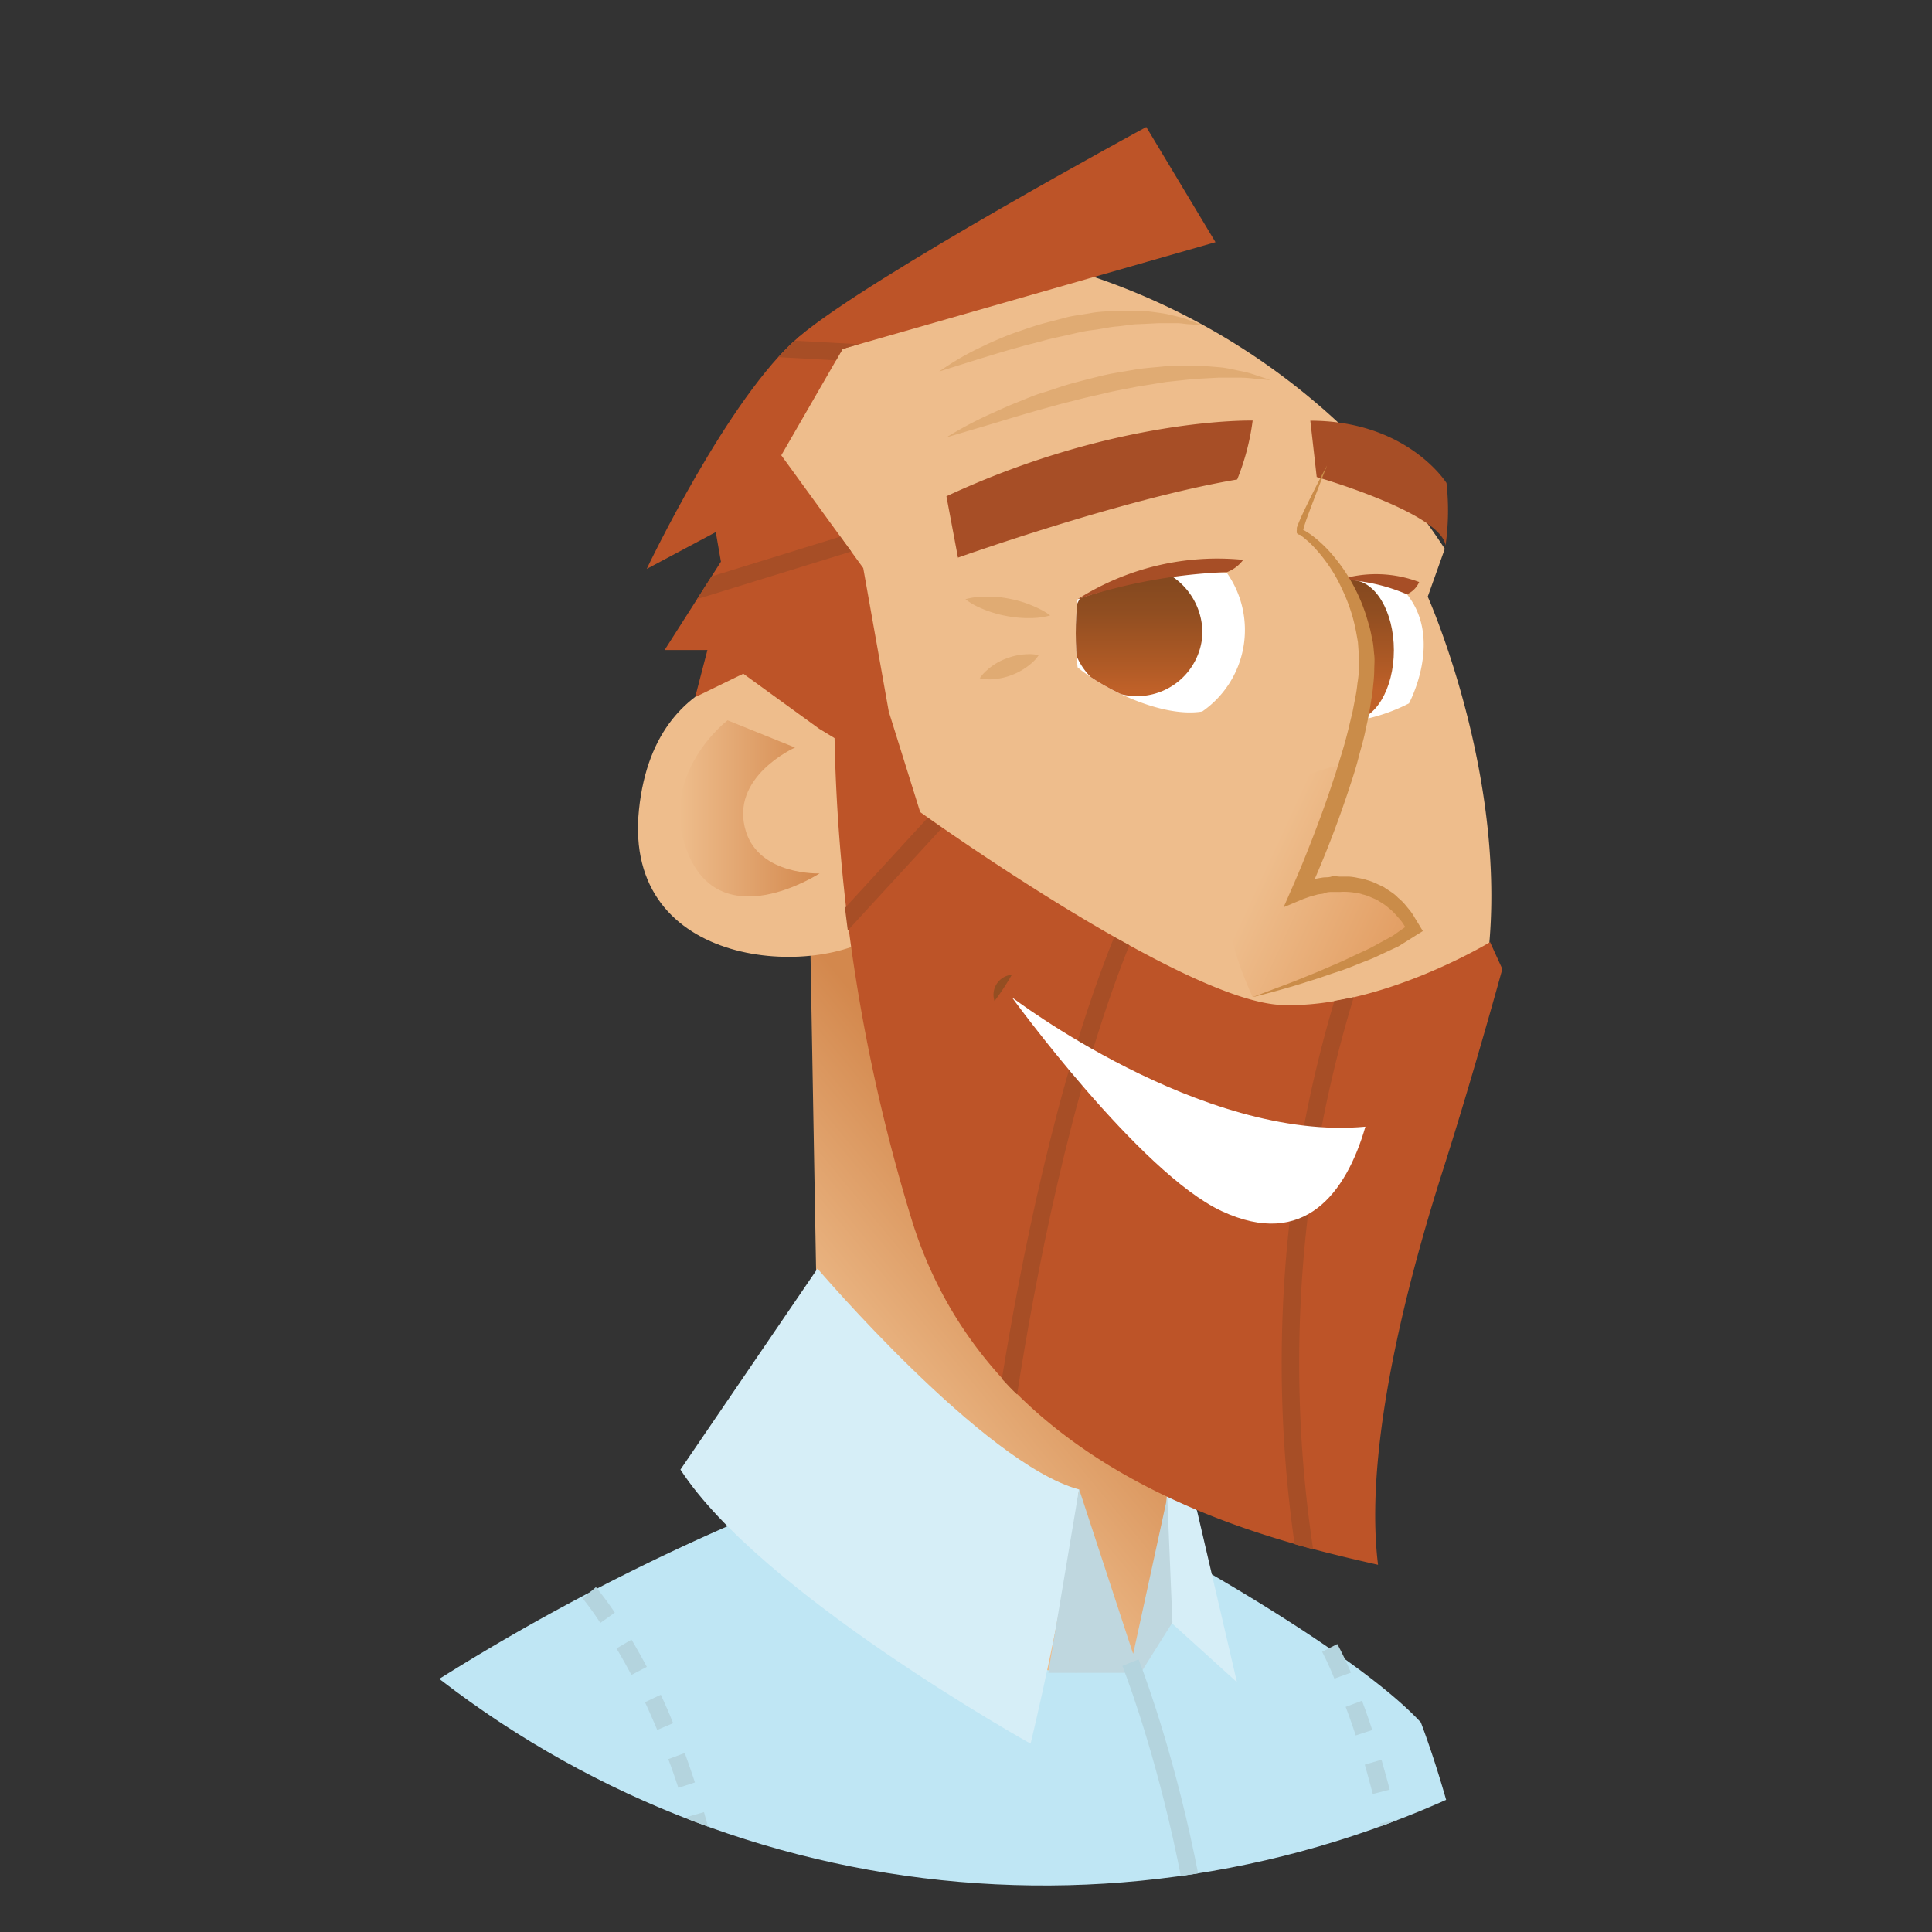 <?xml version="1.0" encoding="UTF-8"?> <svg xmlns="http://www.w3.org/2000/svg" xmlns:xlink="http://www.w3.org/1999/xlink" id="Слой_1" data-name="Слой 1" viewBox="0 0 157.47 157.47"><rect x="0" y="0" width="157.47" height="157.47" fill="#333333" stroke="none"/> <defs> <style>.cls-1{fill:none;}.cls-2{fill:#fff;}.cls-3{clip-path:url(#clip-path);}.cls-4{fill:#bfe6f4;}.cls-5{fill:url(#linear-gradient);}.cls-6{fill:#d6eef7;}.cls-7{fill:#eebd8c;}.cls-8{fill:url(#Ѕезым_нный_градиент_52);}.cls-9{fill:#bd5428;}.cls-10{fill:#a74e26;}.cls-11{clip-path:url(#clip-path-2);}.cls-12{fill:url(#linear-gradient-2);}.cls-13{fill:#944e22;}.cls-14{clip-path:url(#clip-path-3);}.cls-15{fill:url(#linear-gradient-3);}.cls-16{fill:#ca8c49;}.cls-17{fill:#e0ab73;}.cls-18{fill:url(#linear-gradient-4);}.cls-19{fill:#bfd7df;}.cls-20{fill:#b4d4de;}</style> <clipPath id="clip-path"> <path class="cls-1" d="M165.58,73.18a80.5,80.5,0,1,1-80.5-80.5A80.5,80.5,0,0,1,165.58,73.18Z"></path> </clipPath> <linearGradient id="linear-gradient" x1="68.98" y1="113.02" x2="85.13" y2="99.66" gradientUnits="userSpaceOnUse"> <stop offset="0" stop-color="#eebd8c"></stop> <stop offset="1" stop-color="#d3884d"></stop> </linearGradient> <linearGradient id="Ѕезым_нный_градиент_52" x1="117.23" y1="77.04" x2="101.22" y2="69.64" gradientUnits="userSpaceOnUse"> <stop offset="0" stop-color="#e0975a"></stop> <stop offset="0.88" stop-color="#eebd8c"></stop> </linearGradient> <clipPath id="clip-path-2"> <path class="cls-2" d="M109.58,47.37a7,7,0,0,1,5.08,1.05c3,3.71.18,8.91.18,8.91a14.7,14.7,0,0,1-4.06,1.38s1.18-4.36.38-7A32.74,32.74,0,0,0,109.58,47.37Z"></path> </clipPath> <linearGradient id="linear-gradient-2" x1="110.2" y1="47.52" x2="110.2" y2="56.29" gradientUnits="userSpaceOnUse"> <stop offset="0" stop-color="#85491f"></stop> <stop offset="0.28" stop-color="#914e21"></stop> <stop offset="0.79" stop-color="#b15b26"></stop> <stop offset="1" stop-color="#c06129"></stop> </linearGradient> <clipPath id="clip-path-3"> <path class="cls-1" d="M87.83,48.84a25.8,25.8,0,0,0,0,5.55c2.29,1.9,7,4.13,10.16,3.6a8.09,8.09,0,0,0,2-11.31C94.86,46.2,87.83,48.84,87.83,48.84Z"></path> </clipPath> <linearGradient id="linear-gradient-3" x1="92.64" y1="47.52" x2="92.64" y2="56.29" xlink:href="#linear-gradient-2"></linearGradient> <linearGradient id="linear-gradient-4" x1="55.41" y1="65.88" x2="66.8" y2="65.88" xlink:href="#linear-gradient"></linearGradient> </defs> <g class="cls-3"> <path class="cls-4" d="M29.21,168.37s2-24.92,6.5-31.47A179.34,179.34,0,0,1,66.8,121.31l28.94,5.29s14.78,8.08,20.07,13.79c4.6,12.25,6.55,28.82,6.55,28.82S99.66,182,74.88,182,29.21,168.37,29.21,168.37Z"></path> <path class="cls-5" d="M66,74.39l.83,46.92s8.64,15,20.89,15,6.54-21.58,6.54-21.58-5.47,3.65-14.14-12-9.67-27.73-9.67-27.73Z"></path> <path class="cls-6" d="M97.56,123.11l3.26,14-6.24-5.65s.62-10.51.55-10.69S97.56,123.11,97.56,123.11Z"></path> <path class="cls-7" d="M84.35,21.18a55.49,55.49,0,0,1,33.41,23.55l-1.39,3.9s7,15.67,4.73,30.67-10.86,26.14-9.74,46.47c-17.82-4.18-36.2-8.54-42-49.8L66.52,57.82,60.68,54.2s-2.79-15.32,4.45-26.73A116,116,0,0,1,84.35,21.18Z"></path> <path class="cls-8" d="M102.1,81.28s9.81-2.73,13.16-5.54c-1.26-4.48-9.33-3-9.33-3l3.65-10.44S94.37,64.36,102.1,81.28Z"></path> <path class="cls-7" d="M65.65,54.44S53.44,52.88,52.08,66,66.8,79.75,71.71,76C72,71.67,70.35,59.25,65.65,54.44Z"></path> <path class="cls-9" d="M69.29,60.93,66.77,59.4l-6.19-4.49-3.92,1.91,1-3.84H54.17l4.59-7.2-.42-2.41-5.63,3s6.68-14.06,12.42-18.93,28.3-17.09,28.3-17.09l5.64,9.39L68.68,28.44l-5,8.67,6.68,9.19L72.44,58Z"></path> <path class="cls-10" d="M77.14,40.45l.94,5s13.47-4.8,22.76-6.37a19.44,19.44,0,0,0,1.26-4.8S91,34,77.14,40.45Z"></path> <path class="cls-10" d="M106.8,34.29l.52,4.59s10.14,2.91,10.5,5.58a20.2,20.2,0,0,0,.08-5.09S114.73,34.29,106.8,34.29Z"></path> <path class="cls-9" d="M72.44,58,75,66.19s21.41,15.4,29.45,15.72,17-5.12,17-5.12l1,2.19s-2.41,8.77-4.81,16.29-6.58,22.14-5.32,32.27c-9.19-2.09-31.54-7.2-38-28.09a143.36,143.36,0,0,1-6.3-39.35Z"></path> <path class="cls-10" d="M108.76,81.58a103.68,103.68,0,0,0-3.24,44.28l1.51.42a102.08,102.08,0,0,1,3.31-45C109.82,81.38,109.29,81.49,108.76,81.58Z"></path> <path class="cls-10" d="M90.81,76.38c-4.74,11.71-7.67,26.83-9.15,36,.4.44.81.87,1.24,1.28,1.39-9,4.32-24.61,9.15-36.62Z"></path> <path class="cls-10" d="M76.78,67.48l-1.17-.82L68.87,74c.07.6.15,1.21.23,1.84Z"></path> <path class="cls-10" d="M63.45,29.11l4.69.26.54-.93L70,28.05l-5.24-.28A18.88,18.88,0,0,0,63.45,29.11Z"></path> <polygon class="cls-10" points="68.49 43.74 58 46.98 56.82 48.83 69.38 44.95 68.49 43.74"></polygon> <path class="cls-2" d="M87.83,48.84a25.8,25.8,0,0,0,0,5.55c2.29,1.9,7,4.13,10.16,3.6a8.09,8.09,0,0,0,2-11.31C94.86,46.2,87.83,48.84,87.83,48.84Z"></path> <path class="cls-2" d="M109.58,47.37a7,7,0,0,1,5.08,1.05c3,3.71.18,8.91.18,8.91a14.7,14.7,0,0,1-4.06,1.38s1.18-4.36.38-7A32.74,32.74,0,0,0,109.58,47.37Z"></path> <g class="cls-11"> <path class="cls-12" d="M113.61,53c0,3.15-1.53,5.71-3.41,5.71s-3.4-2.56-3.4-5.71,1.52-5.71,3.4-5.71S113.61,49.83,113.61,53Z"></path> </g> <path class="cls-2" d="M82.47,81.28s15.45,11.8,28.82,10.55c-1.57,5.43-5,10-11.7,6.89S82.47,81.28,82.47,81.28Z"></path> <path class="cls-13" d="M81.06,81.59a1.63,1.63,0,0,1,1.41-2.14A20.61,20.61,0,0,1,81.06,81.59Z"></path> <g class="cls-14"> <path class="cls-15" d="M98,51.76a5.34,5.34,0,1,1-5.33-5.7A5.53,5.53,0,0,1,98,51.76Z"></path> </g> <path class="cls-10" d="M87.83,48.84a21.25,21.25,0,0,1,13.5-3.21,3,3,0,0,1-1.32,1A43.7,43.7,0,0,0,87.83,48.84Z"></path> <path class="cls-10" d="M109.19,47.25a9.93,9.93,0,0,1,6.48.19,1.93,1.93,0,0,1-1,1A14.5,14.5,0,0,0,109.19,47.25Z"></path> <path class="cls-16" d="M108.16,37.94c-.57,1.48-1.17,3-1.69,4.43l-.18.55-.07.27a.65.65,0,0,0,0,.11s0,0,0,0l0-.05a.23.23,0,0,0-.16-.12h0a1.49,1.49,0,0,1,.35.16l.27.17a5.86,5.86,0,0,1,.5.37,10.83,10.83,0,0,1,1.71,1.74,13.7,13.7,0,0,1,1.34,2,14.35,14.35,0,0,1,1,2.24c.14.39.24.78.36,1.17s.18.8.27,1.19.1.81.15,1.22,0,.84,0,1.26a12.27,12.27,0,0,1-.09,1.23,12.13,12.13,0,0,1-.16,1.21l-.19,1.19-.26,1.18c-.15.79-.39,1.55-.59,2.33s-.44,1.53-.69,2.28A86.68,86.68,0,0,1,106.56,73l-.9-.91c.26-.11.47-.17.71-.25s.47-.13.7-.18.48-.09.71-.13.48,0,.72-.08.49,0,.73,0,.49,0,.73,0a4.43,4.43,0,0,1,.73.11,4.69,4.69,0,0,1,.72.17,4.38,4.38,0,0,1,.69.25l.68.32.62.41a3.1,3.1,0,0,1,.56.47,4.26,4.26,0,0,1,.53.51l.46.56a4.74,4.74,0,0,1,.39.6l.38.62.25.42-.39.24-1.59,1-1.65.77c-.54.27-1.11.46-1.67.69s-1.12.45-1.69.63-1.13.39-1.7.57l-1.72.54c-1.15.34-2.3.66-3.46.94L105.45,80l1.66-.67c.55-.22,1.09-.47,1.64-.7s1.08-.48,1.62-.74,1.09-.48,1.6-.77l1.54-.84,1.42-1-.13.66-.36-.53a3,3,0,0,0-.37-.51l-.41-.46a3.64,3.64,0,0,0-.46-.42,4.37,4.37,0,0,0-.48-.37l-.52-.32-.56-.24a3,3,0,0,0-.58-.19,2.38,2.38,0,0,0-.6-.13,4.09,4.09,0,0,0-.6-.07,4.33,4.33,0,0,0-.62,0c-.21,0-.42,0-.63,0s-.41,0-.62.09-.41.07-.61.12l-.61.17-.56.2-1.59.67.69-1.57c.63-1.43,1.22-2.89,1.78-4.35s1.1-2.94,1.58-4.43c.26-.74.47-1.49.7-2.23s.43-1.51.61-2.26l.27-1.13.22-1.14a11.2,11.2,0,0,0,.17-1.14,9,9,0,0,0,.12-1.13c0-.37,0-.72,0-1.11l-.08-1.13c-.07-.38-.13-.76-.21-1.13s-.17-.75-.28-1.11a14.46,14.46,0,0,0-.83-2.13,12,12,0,0,0-1.15-2,12.27,12.27,0,0,0-1.48-1.74l-.43-.37-.22-.17c-.08,0,0-.07-.18-.1l0,0a.3.3,0,0,1-.2-.14.2.2,0,0,1,0-.08.43.43,0,0,1,0-.17c0-.08,0-.12,0-.18l.11-.3.23-.55C106.7,40.75,107.41,39.34,108.16,37.94Z"></path> <path class="cls-17" d="M77.14,35.65a31.23,31.23,0,0,1,3.79-2c.58-.26,1.22-.56,1.91-.83S84.25,32.22,85,32s1.55-.53,2.37-.75,1.66-.44,2.5-.64,1.7-.32,2.54-.47,1.68-.19,2.49-.28,1.6-.06,2.35-.06,1.45.08,2.1.13,1.23.21,1.75.31a8.42,8.42,0,0,1,1.32.36c.72.23,1.12.38,1.12.38l-1.18-.1a9.65,9.65,0,0,0-1.33-.1l-1.72,0-2,.11-2.25.24-2.4.39c-.81.17-1.64.3-2.46.5s-1.64.36-2.44.58l-1.2.3-1.16.32c-1.53.42-3,.86-4.17,1.22Z"></path> <path class="cls-17" d="M76.55,30.28a23,23,0,0,1,3-1.79c.47-.22,1-.49,1.54-.72s1.15-.49,1.77-.7,1.27-.45,1.94-.64,1.36-.35,2-.53,1.4-.25,2.09-.38,1.38-.14,2.05-.18,1.31,0,1.92,0,1.19.1,1.72.17,1,.2,1.43.3a7,7,0,0,1,1.06.34l.9.35-1-.07c-.3,0-.66-.09-1.08-.09s-.9,0-1.41,0l-1.65.08c-.58,0-1.19.14-1.82.19s-1.29.22-2,.3-1.33.25-2,.4-1.34.28-2,.47-1.3.32-1.92.51c-1.24.33-2.39.7-3.39,1Z"></path> <path class="cls-17" d="M85.6,50.16a5.67,5.67,0,0,1-1.15.2A9.5,9.5,0,0,1,82,50.2a9.35,9.35,0,0,1-2.31-.75,4.94,4.94,0,0,1-1-.61,5.16,5.16,0,0,1,1.15-.19,9.07,9.07,0,0,1,2.43.15,9.34,9.34,0,0,1,2.31.76A5.67,5.67,0,0,1,85.6,50.16Z"></path> <path class="cls-17" d="M84.66,53.4a3.17,3.17,0,0,1-.6.67,5.38,5.38,0,0,1-3.3,1.3,3.63,3.63,0,0,1-.9-.09,3.17,3.17,0,0,1,.6-.67A4.82,4.82,0,0,1,82,53.68a5.17,5.17,0,0,1,1.76-.36A3.46,3.46,0,0,1,84.66,53.4Z"></path> <path class="cls-18" d="M66.8,71.19s-4.86.19-6-3.41c-1.4-4.46,4-6.85,4-6.85l-5.5-2.22S53.59,63.07,56,69.38C58.73,76.44,66.8,71.19,66.8,71.19Z"></path> <path class="cls-6" d="M55.46,119.78,66.63,103.4s13.59,15.93,21.32,18C86.83,130.49,84,142.12,84,142.12S62,129.87,55.46,119.78Z"></path> <polygon class="cls-19" points="87.95 121.36 92.36 134.81 95.14 122.04 95.56 132.24 92.98 136.35 85.44 136.35 87.95 121.36"></polygon> <path class="cls-20" d="M99.11,181.09l-1.41-.17c2.66-22.69-6.13-44.92-6.22-45.14l1.32-.53C92.89,135.47,101.82,158,99.11,181.09Z"></path> <path class="cls-20" d="M59.11,180.21l-1.4-.2c.12-.83.23-1.66.32-2.47l1.41.17C59.35,178.54,59.23,179.37,59.11,180.21Zm.6-5-1.42-.13c.08-.84.14-1.66.19-2.48l1.42.09C59.85,173.51,59.79,174.35,59.71,175.2Zm.31-5-1.42,0c0-.84,0-1.67,0-2.48h1.42C60.06,168.46,60.05,169.3,60,170.15Zm-1.42-5c0-.83-.06-1.66-.11-2.47l1.41-.09q.09,1.23.12,2.52Zm-.31-4.95c-.08-.84-.18-1.66-.29-2.46l1.41-.19c.11.82.21,1.66.29,2.52Zm-.65-4.92c-.14-.83-.29-1.64-.46-2.44l1.4-.28c.16.81.32,1.64.46,2.49Zm-1-4.86c-.2-.82-.41-1.62-.63-2.39l1.37-.39c.22.79.44,1.61.64,2.45Zm-1.35-4.76c-.27-.82-.54-1.6-.82-2.34l1.34-.5c.28.77.56,1.57.83,2.4ZM53.57,141c-.33-.77-.66-1.53-1-2.26l1.29-.61c.35.76.7,1.54,1,2.32Zm-2.11-4.48c-.39-.75-.8-1.47-1.21-2.16l1.22-.72c.42.7.84,1.45,1.25,2.22Zm-2.53-4.24a23,23,0,0,0-1.44-2l1.08-.92a25.72,25.72,0,0,1,1.54,2.08Z"></path> <path class="cls-20" d="M116.38,175.63l-1.42,0c0-.74,0-1.47,0-2.18h1.42C116.41,174.15,116.4,174.88,116.38,175.63Zm-1.4-4.71q0-1.26-.06-2.49l1.42-.05q0,1.25.06,2.52Zm-.17-5c0-.84-.11-1.67-.17-2.48l1.42-.11c.06.82.12,1.66.16,2.52Zm-.38-5c-.09-.85-.18-1.67-.28-2.48l1.41-.17c.1.82.2,1.65.28,2.51Zm-.6-4.94q-.19-1.28-.39-2.46l1.4-.24c.14.8.27,1.64.39,2.49Zm-.84-4.91c-.17-.84-.34-1.65-.52-2.43l1.39-.32c.18.8.35,1.62.52,2.48Zm-1.1-4.85c-.22-.84-.44-1.64-.65-2.39l1.36-.4c.22.77.45,1.58.67,2.44Zm-1.39-4.77c-.28-.86-.56-1.64-.82-2.33l1.33-.5c.27.71.55,1.51.84,2.39Zm-1.74-4.63a24.13,24.13,0,0,0-1-2.19L109,134a25.6,25.6,0,0,1,1.11,2.33Z"></path> </g> </svg> 